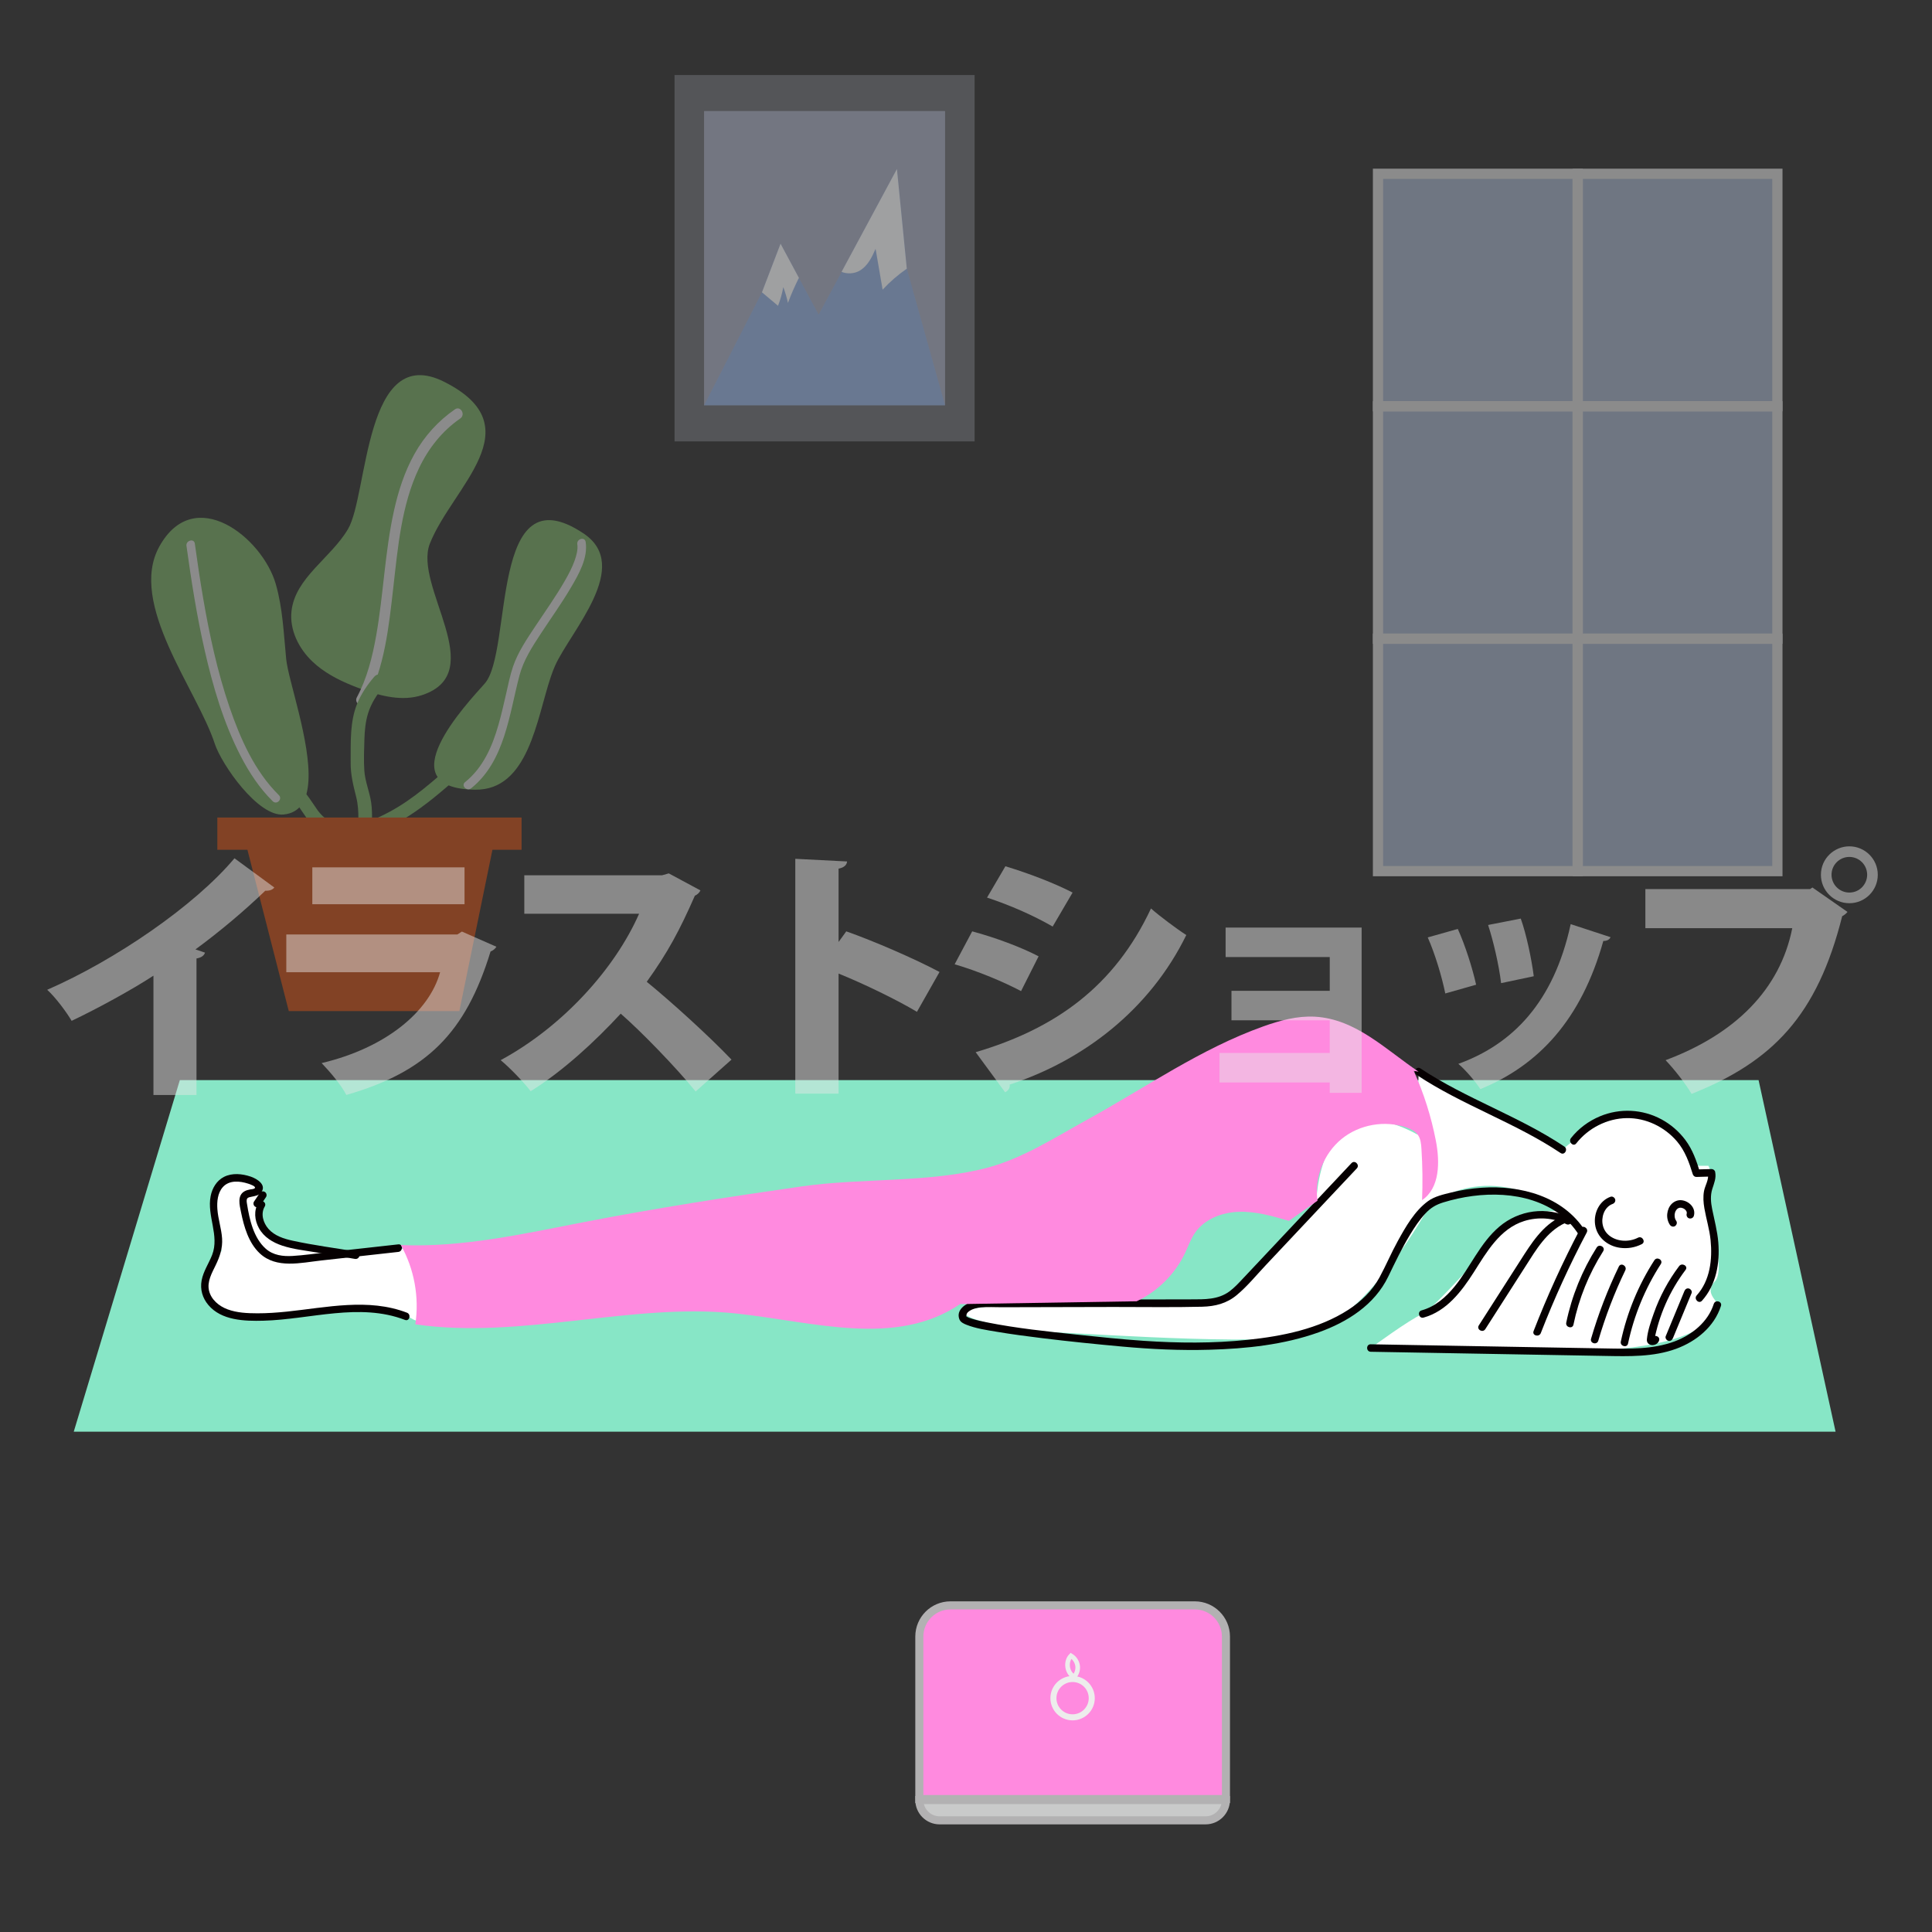 <?xml version="1.0" encoding="utf-8"?>
<!-- Generator: Adobe Illustrator 24.2.1, SVG Export Plug-In . SVG Version: 6.00 Build 0)  -->
<svg version="1.1" xmlns="http://www.w3.org/2000/svg" xmlns:xlink="http://www.w3.org/1999/xlink" x="0px" y="0px"
	 viewBox="0 0 640 640" style="enable-background:new 0 0 640 640;" xml:space="preserve">
<rect x="0" y="0" width="640" height="640" fill="#333333" stroke="none"/>
<style type="text/css">
	.st0{opacity:0.2;fill:#DBDFED;}
	.st1{opacity:0.2;fill:#FFFFFF;}
	.st2{opacity:0.3;}
	.st3{opacity:0.2;fill:#4D5FFF;}
	.st4{opacity:0.55;fill:#3284F4;}
	.st5{fill:#FFFFFF;}
	.st6{opacity:0.43;}
	.st7{fill:#88C471;}
	.st8{fill:#E95513;}
	.st9{fill:#BFCFEA;}
	.st10{fill:none;stroke:#FFFFFF;stroke-width:3.387;stroke-miterlimit:10;}
	.st11{fill:#FF8ADF;stroke:#B2B1B2;stroke-width:2.673;stroke-miterlimit:10;}
	.st12{fill:none;stroke:#EDEDEC;stroke-width:2.005;stroke-miterlimit:10;}
	.st13{fill:#C9CACA;stroke:#B2B1B2;stroke-width:2.673;stroke-miterlimit:10;}
	.st14{fill:none;stroke:#EDEDEC;stroke-width:1.531;stroke-miterlimit:10;}
	.st15{fill:#87E6C6;}
	.st16{fill:#060001;}
	.st17{fill:#FF8ADF;}
	.st18{opacity:0.48;}
	.st19{fill:#E6E6E5;}
</style>
<g id="レイヤー_2">
	<g>
		<rect x="223.45" y="24.85" class="st0" width="99.4" height="121.37"/>
		<rect x="233.23" y="36.79" class="st1" width="79.83" height="97.48"/>
		<g class="st2">
			<rect x="233.23" y="36.79" class="st3" width="79.83" height="97.48"/>
			<g>
				<polygon class="st4" points="313.07,134.27 233.23,134.27 252.4,96.83 258.56,80.73 264.67,92.09 271.19,104.2 278.81,90.06 
					297.14,55.98 300.41,89.01 				"/>
				<path class="st5" d="M300.39,89.01c-2.93,2.02-5.65,4.38-8.01,6.95c-0.79-4.5-1.54-9-2.33-13.54c-1.21,2.78-2.63,5.77-5.44,7.34
					c-1.69,0.94-4.05,1.03-5.83,0.3l18.34-34.08L300.39,89.01z"/>
			</g>
			<path class="st5" d="M264.67,92.09l-0.15,0.21c-1.3,2.6-2.48,5.29-3.5,8.04c-0.39-1.78-0.91-3.53-1.54-5.23
				c-0.39,2.11-0.97,4.2-1.75,6.19c-1.78-1.48-3.53-2.96-5.32-4.47l6.16-16.1L264.67,92.09z"/>
		</g>
	</g>
	<g class="st6">
		<g>
			<g>
				<path class="st7" d="M116.59,227.06c-4.76-1.94-9.35-4.36-13.06-7.88c-4.55-4.3-7.66-10.51-6.97-16.73
					c1.23-11.12,13.08-17.58,18.74-27.23c6.68-11.39,5.35-62.12,31.91-48.71c29.71,15,2.6,34.79-4.81,53.56
					c-5.56,14.17,20.04,42.7-2.57,50.19c-6.49,2.15-13.6,0.36-20.03-1.98C118.73,227.9,117.65,227.5,116.59,227.06z"/>
			</g>
			<g>
				<g>
					<path class="st5" d="M150.71,135.59c-5.59,3.86-10.16,8.93-13.46,14.87c-3.25,5.83-5.31,12.26-6.75,18.76
						c-3.02,13.64-3.46,27.68-5.9,41.42c-1.25,7.01-3.01,14.06-6.39,20.37c-1.06,1.98,1.96,3.75,3.02,1.77
						c6.24-11.68,7.59-25.33,9.07-38.27c1.51-13.23,2.69-27.19,8.48-39.38c3.13-6.59,7.67-12.35,13.7-16.51
						C154.31,137.34,152.57,134.31,150.71,135.59L150.71,135.59z"/>
				</g>
			</g>
		</g>
		<g>
			<g>
				<path class="st7" d="M102.17,258.72c0.77-12.93-6.68-33.36-7.37-40.45c-0.82-8.33-1.13-16.78-3.45-24.82
					c-4.44-15.38-26.99-33.37-38.58-12.39c-10.46,18.93,12.56,47.48,18.37,65.3c2.24,6.85,14.33,24.27,22.81,23.46
					C99.6,269.27,101.81,264.84,102.17,258.72z"/>
			</g>
			<g>
				<g>
					<path class="st5" d="M61.77,180.83c1.6,11.54,3.4,23.06,5.99,34.42c2.74,12.06,6.27,24.16,11.96,35.19
						c2.81,5.45,6.24,10.67,10.63,14.99c1.32,1.3,3.35-0.73,2.03-2.03c-7.99-7.87-12.76-18.66-16.34-29.12
						c-4.01-11.71-6.63-23.87-8.73-36.05c-1.04-6.03-1.93-12.09-2.77-18.16C64.29,178.25,61.52,179.02,61.77,180.83L61.77,180.83z"
						/>
				</g>
			</g>
		</g>
		<g>
			<g>
				<path class="st7" d="M182.43,224.3c0.45-1.33,0.91-2.57,1.41-3.7c5.11-11.48,25.69-33.01,9.51-43.86
					c-31.44-21.08-23.36,39.08-32.8,49.71c-5.93,6.68-32.54,34.78-3.15,35.15C175.06,261.82,177.76,238.2,182.43,224.3z"/>
			</g>
			<g>
				<g>
					<path class="st5" d="M156.09,261.12c11.16-8.96,12.58-24.44,15.99-37.35c1.33-5.05,4.19-9.46,7.03-13.8
						c3.37-5.14,6.97-10.14,10.08-15.44c2.57-4.37,5.63-9.73,4.82-15c-0.28-1.82-3.05-1.05-2.77,0.76c0.26,1.71-0.28,3.69-0.87,5.36
						c-0.84,2.37-2.03,4.61-3.28,6.78c-2.95,5.14-6.4,9.97-9.67,14.9c-2.83,4.26-5.85,8.67-7.5,13.55c-1,2.96-1.6,6.08-2.3,9.12
						c-0.78,3.38-1.54,6.76-2.5,10.1c-2.05,7.19-5.1,14.2-11.06,18.99C152.62,260.25,154.66,262.27,156.09,261.12L156.09,261.12z"/>
				</g>
			</g>
		</g>
		<g>
			<g>
				<path class="st7" d="M123.99,224.17c-2.38,2.77-4.4,5.75-5.76,9.15c-1.14,2.87-1.65,5.93-1.88,9c-0.26,3.44-0.16,6.9-0.19,10.35
					c-0.04,3.99,0.9,7.58,1.85,11.42c1.17,4.7,0.53,9.38,0.55,14.16c0.01,2.89,4.49,2.89,4.49,0c-0.01-4.15,0.5-8.29-0.1-12.43
					c-0.52-3.56-2.02-6.94-2.26-10.54c-0.23-3.46-0.08-7.03,0.03-10.5c0.09-2.82,0.35-5.62,1.17-8.34c1.03-3.41,2.97-6.43,5.28-9.11
					C129.03,225.16,125.87,221.98,123.99,224.17L123.99,224.17z"/>
			</g>
		</g>
		<g>
			<g>
				<path class="st7" d="M97.73,265.53c0.13,0.16,0.26,0.31,0.39,0.47c0.26,0.32-0.06-0.09,0.08,0.11c0.22,0.3,0.44,0.6,0.66,0.91
					c0.39,0.56,0.77,1.12,1.14,1.68c0.88,1.31,1.77,2.61,2.8,3.8c1,1.17,2.18,2.13,3.51,2.91c0.59,0.34,1.2,0.66,1.79,1
					c0.29,0.17,0.57,0.34,0.85,0.52c0.17,0.11,0.34,0.23,0.5,0.35c-0.31-0.23,0.13,0.12,0.2,0.18c0.89,0.76,2.31,0.94,3.17,0
					c0.77-0.84,0.95-2.36,0-3.17c-1.18-1.01-2.48-1.76-3.83-2.51c-0.31-0.17-0.62-0.35-0.92-0.54c-0.14-0.09-0.28-0.18-0.41-0.27
					c-0.04-0.03-0.53-0.42-0.19-0.12c-0.55-0.46-1.04-0.97-1.51-1.51c-0.11-0.13-0.22-0.26-0.32-0.39c-0.03-0.04-0.36-0.46-0.2-0.25
					c0.16,0.21-0.16-0.22-0.19-0.26c-0.12-0.16-0.24-0.33-0.35-0.49c-0.41-0.58-0.81-1.17-1.2-1.76c-0.88-1.32-1.79-2.61-2.8-3.83
					c-0.76-0.9-2.4-0.84-3.17,0C96.85,263.32,96.93,264.56,97.73,265.53L97.73,265.53z"/>
			</g>
		</g>
		<g>
			<g>
				<path class="st7" d="M150.24,252.81c-6.59,5.8-13.22,11.79-20.99,16c-2.7,1.46-5.49,2.78-8.4,3.76
					c-1.39,0.47-2.89,0.92-4.31,1.12c-0.72,0.1-1.46,0.13-2.19,0.08c-0.3-0.02-0.18,0.02-0.62-0.1c-0.09-0.02-0.86-0.31-0.53-0.16
					c0.15,1.17,0.3,2.35,0.45,3.52c0.52-0.66,1.05-1.31,1.57-1.97c0.75-0.95,0.92-2.25,0-3.17c-0.78-0.78-2.41-0.95-3.17,0
					c-0.52,0.66-1.05,1.31-1.57,1.97c-0.81,1.02-0.98,2.85,0.45,3.52c5.02,2.37,11.3-0.34,15.96-2.43
					c5.98-2.67,11.35-6.32,16.46-10.4c3.44-2.75,6.75-5.68,10.06-8.59C155.58,254.07,152.4,250.91,150.24,252.81L150.24,252.81z"/>
			</g>
		</g>
		<polygon class="st8" points="172.78,270.81 71.99,270.81 71.99,281.5 81.96,281.5 95.66,334.94 152.17,334.94 163.13,281.5 
			172.78,281.5 		"/>
	</g>
	<g class="st6">
		<rect x="456.48" y="56.52" class="st9" width="132.3" height="231.01"/>
		<g>
			<rect x="456.48" y="57.57" class="st10" width="66.15" height="77"/>
			<rect x="522.63" y="57.57" class="st10" width="66.15" height="77"/>
			<rect x="456.48" y="134.58" class="st10" width="66.15" height="77"/>
			<rect x="522.63" y="134.58" class="st10" width="66.15" height="77"/>
			<rect x="456.48" y="211.58" class="st10" width="66.15" height="77"/>
			<rect x="522.63" y="211.58" class="st10" width="66.15" height="77"/>
		</g>
	</g>
	<g>
		<g>
			<path class="st11" d="M406.09,595.95H304.54v-53.82c0-5.7,4.62-10.33,10.33-10.33h80.91c5.7,0,10.33,4.62,10.33,10.33V595.95z"/>
			<circle class="st12" cx="355.31" cy="562.54" r="6.35"/>
			<path class="st13" d="M399.37,603.01h-88.11c-3.71,0-6.72-3.01-6.72-6.72v0h101.56v0C406.09,600,403.08,603.01,399.37,603.01z"/>
		</g>
		<path class="st14" d="M355.57,555.33c-2.21-1.42-2.62-4.95-0.79-6.84c1.31,0.78,2.19,2.26,2.23,3.79
			c0.04,1.53-0.74,3.06-2.01,3.91"/>
	</g>
	<g>
		<polygon class="st15" points="608.06,474.27 24.43,474.27 59.57,357.8 582.55,357.8 		"/>
		<g>
			<path class="st5" d="M133.45,413.68c0,0-19.56,1.76-21.1,1.54c-1.54-0.22-23.95-2.86-25.71-9.67
				c-1.76-6.81-0.44-13.84-0.44-13.84s-9.89-3.3-12.09-1.32c-2.2,1.98-3.74,15.16-1.54,21.32c2.2,6.15,0,1.1,0,1.1
				s-12.09,21.1,6.37,23.51s27.69-1.98,28.35-2.2s24.39-0.66,27.69,1.76c3.3,2.42,4.61,1.76,4.61,1.76S141.58,419.61,133.45,413.68z
				"/>
			<path class="st5" d="M469.92,355l47.67,25.88c0,0,29.93-28.57,42.43,5.3h5.91c0,0,1.57,3.03,0.76,5.41s-1.27,5.84-1.05,7.23
				c0.21,1.39,6.26,21.79,2.46,25.64c-3.8,3.85,1.21,6.64,0.8,7.81c-0.41,1.18,0,16.32-57.41,15.3s-57.41-1.02-57.41-1.02
				s12.98-9.56,17.16-11.29c4.19-1.73,28.09-30.07,31.18-31.16c3.09-1.09,3.94-2.46,9.29-2.79c5.35-0.33,5.35-0.33,5.35-0.33
				s-21.44-16.8-43.2-2.17c0,0-22.24,41.56-44.18,44.14s-79.88-2.01-83.95-1.69c-4.07,0.32-56.5-8.56,0-9.27s59.62-1.64,59.62-1.64
				l30.62-30.78c0,0,0.08-42.1,33.66-23.69L469.92,355z"/>
			<g>
				<g>
					<path class="st16" d="M131.95,412.21c-7.86,0.87-15.71,1.75-23.57,2.62c-3.8,0.42-7.62,0.99-11.44,1.22
						c-3.2,0.19-6.43-0.2-8.91-2.4c-4.02-3.56-5.39-9.67-6.19-14.75c-0.09-0.55-0.3-1.44,0.1-1.93c0.31-0.37,0.98-0.44,1.42-0.54
						c1.12-0.24,2.32-0.4,3.09-1.34c2.07-2.57-1.35-4.64-3.42-5.33c-2.82-0.94-6.08-1.29-8.82,0.09c-2.45,1.24-3.92,3.74-4.43,6.37
						c-1.29,6.58,2.98,13.06,0.49,19.49c-1.1,2.83-2.92,5.42-3.48,8.45c-0.55,2.98,0.28,5.83,2.23,8.14
						c4.34,5.16,12.02,5.36,18.22,5.2c15.51-0.4,31.8-6.07,46.92-0.26c1.49,0.57,2.13-1.82,0.66-2.39
						c-12.82-4.93-26.64-1.72-39.81-0.36c-3.24,0.33-6.5,0.57-9.76,0.56c-3.31-0.01-6.75-0.15-9.88-1.32
						c-2.8-1.04-5.45-3.21-6.14-6.24c-0.67-2.96,0.96-5.78,2.2-8.35c1.39-2.85,2.35-5.66,2.14-8.89c-0.22-3.28-1.33-6.43-1.56-9.7
						c-0.18-2.47,0.07-5.34,1.78-7.28c2.13-2.41,5.62-2.07,8.39-1.18c0.45,0.14,2.97,0.95,2.13,1.59c-0.33,0.25-1.07,0.26-1.46,0.34
						c-0.6,0.13-1.21,0.26-1.76,0.56c-2.63,1.39-1.72,4.66-1.24,7c0.98,4.83,2.5,10.14,6.21,13.62c5.52,5.17,13.64,3.09,20.38,2.35
						c8.51-0.95,17.02-1.89,25.54-2.84C133.52,414.52,133.53,412.04,131.95,412.21L131.95,412.21z"/>
				</g>
			</g>
			<g>
				<g>
					<path class="st16" d="M563.81,430.88c4.72-5.27,5.96-12.45,5.4-19.32c-0.31-3.77-1.29-7.33-2.03-11.02
						c-0.45-2.22-0.65-4.47,0.03-6.66c0.61-1.94,1.38-3.63,0.95-5.71c-0.11-0.52-0.68-0.92-1.19-0.91
						c-1.67,0.05-3.35,0.09-5.02,0.14c0.4,0.3,0.8,0.61,1.19,0.91c-1.14-3.76-2.47-7.52-4.85-10.69c-2.1-2.79-4.78-5.13-7.85-6.79
						c-6.31-3.43-13.81-3.81-20.44-1.04c-3.75,1.57-7.08,4.03-9.6,7.23c-0.98,1.24,0.76,3,1.75,1.75c4.02-5.1,10.23-8.29,16.75-8.38
						c6.36-0.09,12.52,2.9,16.63,7.72c2.66,3.13,4.04,6.99,5.22,10.86c0.16,0.51,0.64,0.92,1.19,0.91c1.67-0.05,3.35-0.09,5.02-0.14
						c-0.4-0.3-0.8-0.61-1.19-0.91c0.39,1.92-0.94,3.86-1.29,5.71c-0.35,1.91-0.21,3.83,0.12,5.73c0.61,3.53,1.69,6.94,2.05,10.52
						c0.64,6.41-0.14,13.36-4.6,18.33C561,430.31,562.75,432.07,563.81,430.88L563.81,430.88z"/>
				</g>
			</g>
			<g>
				<g>
					<path class="st16" d="M533.52,396.44c-3.69,1.32-5.61,5.32-5.14,9.1c0.54,4.3,4.1,7.23,8.28,7.81c2.48,0.34,4.97-0.08,7.2-1.21
						c1.42-0.72,0.17-2.86-1.25-2.14c-2.88,1.47-6.69,1.39-9.34-0.57c-2.4-1.77-3.03-4.87-2.02-7.55c0.51-1.35,1.55-2.56,2.93-3.05
						c0.63-0.23,1.05-0.84,0.87-1.52C534.88,396.69,534.15,396.21,533.52,396.44L533.52,396.44z"/>
				</g>
			</g>
			<g>
				<g>
					<path class="st16" d="M567.71,431.94c-1.92,6-7.23,10.27-12.99,12.42c-7.24,2.7-15.15,2.47-22.76,2.33
						c-16.64-0.29-33.28-0.59-49.92-0.88c-9.32-0.17-18.64-0.33-27.96-0.5c-1.6-0.03-1.6,2.45,0,2.48
						c17.22,0.31,34.45,0.61,51.67,0.92c8.65,0.15,17.31,0.31,25.96,0.46c7.83,0.14,16.02,0.38,23.49-2.35
						c6.67-2.44,12.67-7.27,14.89-14.21C570.58,431.08,568.19,430.42,567.71,431.94L567.71,431.94z"/>
				</g>
			</g>
			<g>
				<g>
					<path class="st16" d="M520.1,403.37c-7.74-3.82-16.91-2.57-23.45,2.99c-6.4,5.44-9.59,13.47-14.83,19.86
						c-2.9,3.53-6.41,6.62-10.9,7.86c-1.54,0.42-0.88,2.81,0.66,2.39c7.61-2.1,12.59-8.68,16.64-15.03
						c4.24-6.66,8.64-14.43,16.67-16.95c4.59-1.44,9.65-1.1,13.97,1.03C520.28,406.21,521.53,404.07,520.1,403.37L520.1,403.37z"/>
				</g>
			</g>
			<g>
				<g>
					<path class="st16" d="M517.12,403.03c-6.18,2.9-9.89,8.92-13.44,14.46c-4.6,7.19-9.2,14.38-13.8,21.56
						c-0.86,1.35,1.28,2.59,2.14,1.25c4.42-6.91,8.84-13.82,13.27-20.73c3.49-5.46,6.99-11.54,13.09-14.4
						C519.82,404.49,518.56,402.35,517.12,403.03L517.12,403.03z"/>
				</g>
			</g>
			<g>
				<g>
					<path class="st16" d="M523.49,407.01c-5.8,11-10.96,22.33-15.47,33.93c-0.58,1.49,1.82,2.13,2.39,0.66
						c4.43-11.39,9.51-22.52,15.22-33.33C526.37,406.86,524.23,405.6,523.49,407.01L523.49,407.01z"/>
				</g>
			</g>
			<g>
				<g>
					<path class="st16" d="M528.93,413.24c-4.83,7.62-8.26,16.07-10.09,24.9c-0.32,1.56,2.07,2.22,2.39,0.66
						c1.79-8.64,5.11-16.86,9.84-24.31C531.93,413.14,529.78,411.9,528.93,413.24L528.93,413.24z"/>
				</g>
			</g>
			<g>
				<g>
					<path class="st16" d="M536.26,419.56c-3.72,7.7-6.8,15.7-9.2,23.91c-0.45,1.53,1.94,2.19,2.39,0.66
						c2.34-8.01,5.32-15.81,8.95-23.32C539.09,419.38,536.95,418.12,536.26,419.56L536.26,419.56z"/>
				</g>
			</g>
			<g>
				<g>
					<path class="st16" d="M548.03,417.48c-5.3,8.21-9.07,17.36-11.11,26.92c-0.33,1.56,2.06,2.22,2.39,0.66
						c1.99-9.37,5.66-18.28,10.86-26.33C551.03,417.39,548.89,416.14,548.03,417.48L548.03,417.48z"/>
				</g>
			</g>
			<g>
				<g>
					<path class="st16" d="M556.23,419.42c-3.59,4.76-6.42,10.04-8.4,15.66c-0.95,2.7-2,5.69-2.28,8.55
						c-0.24,2.47,3.38,2.56,4.04,0.44c0.47-1.53-1.92-2.18-2.39-0.66c0.21-0.03,0.41-0.05,0.62-0.08c0.04,0.32,0.08,0.64,0.12,0.95
						c1.61-8.59,5.17-16.65,10.43-23.62C559.33,419.4,557.18,418.16,556.23,419.42L556.23,419.42z"/>
				</g>
			</g>
			<g>
				<g>
					<path class="st16" d="M554.18,443.29c2.06-4.98,4.12-9.95,6.18-14.93c0.26-0.62-0.28-1.36-0.87-1.52
						c-0.71-0.2-1.27,0.24-1.52,0.87c-2.06,4.98-4.12,9.95-6.18,14.93c-0.26,0.62,0.28,1.36,0.87,1.52
						C553.36,444.35,553.92,443.91,554.18,443.29L554.18,443.29z"/>
				</g>
			</g>
			<g>
				<g>
					<path class="st16" d="M555.3,404.48c-0.11-0.17-0.2-0.34-0.3-0.52c-0.1-0.18,0.03,0.06,0.03,0.09
						c-0.01-0.04-0.04-0.1-0.05-0.14c-0.04-0.12-0.08-0.24-0.12-0.36c-0.03-0.1-0.05-0.19-0.07-0.29c-0.01-0.05-0.02-0.1-0.03-0.15
						c-0.02-0.11,0.03-0.14,0.01,0.11c0.02-0.2-0.04-0.43-0.03-0.64c0-0.1,0.01-0.2,0.01-0.3c0-0.05,0.01-0.1,0.01-0.15
						c0.01-0.16-0.05,0.27-0.01,0.11c0.05-0.21,0.08-0.41,0.14-0.62c0.03-0.09,0.06-0.19,0.1-0.28c0.07-0.2-0.02,0.08-0.04,0.09
						c0.02-0.02,0.05-0.1,0.06-0.13c0.04-0.09,0.09-0.17,0.14-0.26c0.05-0.08,0.18-0.21,0.2-0.3c0,0.02-0.2,0.23-0.06,0.08
						c0.03-0.04,0.06-0.07,0.09-0.11c0.06-0.07,0.13-0.14,0.2-0.21c0.04-0.03,0.07-0.06,0.11-0.1c0.1-0.09,0.08,0.01-0.08,0.06
						c0.09-0.03,0.2-0.14,0.28-0.18c0.08-0.04,0.15-0.08,0.23-0.12c0.19-0.1-0.07,0.04-0.09,0.04c0.02,0,0.11-0.04,0.14-0.05
						c0.09-0.03,0.19-0.05,0.28-0.07c0.2-0.05-0.09,0.02-0.11,0.01c0.06,0.01,0.16-0.01,0.22-0.02c0.1,0,0.2,0,0.29,0
						c0.04,0,0.11,0.02,0.15,0.01c-0.02,0.01-0.31-0.06-0.11-0.01c0.21,0.05,0.41,0.1,0.61,0.17c0.28,0.1-0.22-0.12,0.05,0.02
						c0.09,0.05,0.18,0.09,0.26,0.14c0.09,0.05,0.17,0.11,0.25,0.16c0.04,0.03,0.18,0.11,0.02,0.01c-0.17-0.1,0.01,0.01,0.04,0.04
						c0.09,0.08,0.18,0.17,0.26,0.26c0.03,0.04,0.06,0.07,0.1,0.11c0.14,0.16-0.11-0.18-0.04-0.05c0.05,0.09,0.12,0.18,0.17,0.27
						c0.02,0.04,0.04,0.08,0.07,0.12c0.12,0.22-0.09-0.27-0.01-0.04c0.03,0.1,0.07,0.2,0.09,0.3c0.01,0.05,0.02,0.09,0.03,0.14
						c0.04,0.15-0.02-0.3-0.02-0.09c0,0.09-0.03,0.27,0,0.35c-0.01-0.02,0.06-0.32,0.01-0.11c-0.02,0.07-0.03,0.14-0.05,0.22
						c-0.17,0.62,0.21,1.38,0.87,1.52c0.65,0.15,1.34-0.2,1.52-0.87c0.72-2.61-1.61-4.89-4.07-5.15c-1.22-0.13-2.42,0.36-3.28,1.21
						c-0.88,0.88-1.33,2.05-1.47,3.27c-0.14,1.25,0.16,2.6,0.86,3.65c0.36,0.54,1.11,0.82,1.7,0.44
						C555.39,405.83,555.68,405.06,555.3,404.48L555.3,404.48z"/>
				</g>
			</g>
			<g>
				<g>
					<path class="st16" d="M447.7,385.3c-6.82,7.25-13.64,14.5-20.46,21.75c-3.41,3.63-6.82,7.25-10.23,10.88
						c-1.71,1.81-3.41,3.63-5.12,5.44c-1.47,1.56-2.93,3.18-4.66,4.45c-3.75,2.75-8.24,2.6-12.68,2.61
						c-4.98,0.01-9.96,0.02-14.94,0.03c-9.96,0.02-19.91,0.05-29.87,0.07c-4.98,0.01-9.96,0.02-14.94,0.03
						c-2.49,0.01-4.98,0.01-7.47,0.02c-1.76,0-3.48,0.04-5.18,0.57c-2.43,0.76-5.46,2.85-4.36,5.83c0.38,1.02,1.4,1.48,2.35,1.86
						c3.14,1.25,6.64,1.75,9.96,2.31c5.04,0.85,10.12,1.52,15.2,2.14c8.81,1.08,17.64,1.98,26.47,2.78
						c9.6,0.87,19.23,1.33,28.87,1.05c12.17-0.34,24.67-1.64,36.19-5.77c9.5-3.41,18.49-9.08,23.02-18.42
						c2.29-4.73,4.55-9.48,7.28-13.98c1.48-2.44,3.08-4.85,5.03-6.95c1.76-1.89,3.5-2.93,5.96-3.69
						c12.33-3.79,27.64-4.09,38.48,3.85c2.52,1.84,4.66,4.17,6.34,6.79c0.86,1.34,3,0.1,2.14-1.25
						c-7.32-11.41-21.35-15.13-34.22-14.25c-3.41,0.23-6.81,0.76-10.13,1.58c-2.6,0.64-5.47,1.26-7.67,2.86
						c-4.45,3.24-7.43,8.52-10.04,13.25c-2.17,3.94-3.91,8.08-6.05,12.03c-2.39,4.42-6.11,8-10.31,10.71
						c-9.8,6.34-21.89,8.75-33.33,9.95c-11.45,1.2-23.03,1.11-34.5,0.33c-7.41-0.5-14.8-1.28-22.18-2.06
						c-9.89-1.05-19.86-2.09-29.63-4.03c-1.63-0.32-3.27-0.67-4.86-1.16c-0.28-0.08-0.56-0.17-0.83-0.27
						c-0.12-0.04-0.24-0.09-0.37-0.14c-0.19-0.07-0.22-0.09-0.17-0.07c-0.19-0.09-0.38-0.19-0.56-0.29c-0.07-0.04-0.13-0.1-0.2-0.13
						c0.16,0.08,0.03,0.14,0.03,0c0-0.17-0.01,0.17,0.06,0.08c0.08-0.11-0.18,0.5,0.07,0.18c0.03-0.04-0.09-0.3-0.09-0.37
						c0.06-0.64,0.24-1,0.77-1.42c1.11-0.88,2.71-1.26,4.09-1.39c2.26-0.2,4.6-0.05,6.87-0.05c2.49-0.01,4.98-0.01,7.47-0.02
						c9.87-0.02,19.75-0.04,29.62-0.07c9.76-0.02,19.54,0.17,29.3-0.08c4.32-0.11,8.14-1.07,11.5-3.88
						c3.49-2.91,6.45-6.56,9.56-9.86c6.76-7.19,13.53-14.38,20.29-21.57c3.3-3.5,6.59-7.01,9.89-10.51
						C450.55,385.89,448.8,384.14,447.7,385.3L447.7,385.3z"/>
				</g>
			</g>
			<g>
				<g>
					<path class="st16" d="M518.21,379.81c-15.08-10.09-32.56-15.83-47.67-25.88c-1.33-0.89-2.57,1.26-1.25,2.14
						c15.11,10.05,32.59,15.79,47.67,25.88C518.29,382.84,519.53,380.69,518.21,379.81L518.21,379.81z"/>
				</g>
			</g>
			<g>
				<path class="st17" d="M376.54,431.06c6.98-3.27,12.75-9.04,16.04-16.01c1.06-2.25,1.88-4.64,3.3-6.69
					c3.19-4.6,9.03-6.79,14.63-6.94c5.6-0.15,11.08,1.43,16.46,3.01l9.46-6.67c-1.08-7.57,2.05-15.59,7.96-20.44
					c5.91-4.84,14.4-6.33,21.6-3.79c1.39,0.49,2.79,1.17,3.66,2.36c0.96,1.31,1.12,3.02,1.22,4.64c0.37,5.67,0.43,11.36,0.21,17.03
					c5.92-4.01,5.93-12.66,4.57-19.68c-1.54-7.96-4-15.74-7.33-23.13l1.61,0.26c-10.73-7.17-20.71-17.47-34.37-18.22
					c-5.83-0.32-11.59,1.26-17.09,3.22c-20.74,7.4-38.99,20.26-58.28,30.88c-10.65,5.86-21.23,12.77-33.1,15.93
					c-19.01,5.06-41.73,3.36-61.48,6.19c-24.15,3.45-48.27,7.19-72.22,11.84c-20.04,3.89-40.21,8.44-60.6,7.6
					c4.44,7.9,6.15,17.29,4.79,26.25c35.06,5.1,71.89-7.31,106.46-3.57c25.64,2.77,52.63,11.3,74-3.13"/>
			</g>
			<g>
				<g>
					<path class="st16" d="M85.56,398.42c-1.54,2.64-1.23,5.8,0.21,8.42c1.64,2.98,4.59,4.76,7.74,5.8c3.63,1.2,7.54,1.6,11.3,2.24
						c4.26,0.72,8.52,1.43,12.78,2.15c1.56,0.26,2.23-2.13,0.66-2.39c-7.08-1.19-14.28-2.11-21.3-3.64c-2.9-0.63-6-1.61-8.02-3.92
						c-1.75-2-2.65-4.99-1.24-7.4C88.51,398.29,86.37,397.04,85.56,398.42L85.56,398.42z"/>
				</g>
			</g>
			<g>
				<g>
					<path class="st16" d="M86.27,399.31c0.62-0.93,1.25-1.87,1.87-2.8c0.17-0.26,0.21-0.66,0.12-0.95c-0.08-0.29-0.3-0.6-0.57-0.74
						c-0.29-0.15-0.64-0.23-0.95-0.12c-0.32,0.1-0.55,0.29-0.74,0.57c-0.62,0.93-1.25,1.87-1.87,2.8c-0.17,0.26-0.21,0.66-0.12,0.95
						c0.08,0.29,0.3,0.6,0.57,0.74c0.29,0.15,0.64,0.23,0.95,0.12C85.85,399.78,86.09,399.59,86.27,399.31L86.27,399.31z"/>
				</g>
			</g>
		</g>
	</g>
</g>
<g id="レイヤー_1">
	<g class="st18">
		<path class="st19" d="M50.83,323.21c-7.13,4.66-18.57,10.91-27.1,14.96c-1.76-2.99-5.37-7.83-8.1-10.29
			c22.44-9.77,48.84-27.81,62.04-43.56l13.2,9.68c-0.53,0.7-1.5,1.14-2.99,1.06c-6.86,6.6-14.87,13.38-23.14,19.45l3.17,1.06
			c-0.26,0.88-1.14,1.67-2.82,1.94v45.23H50.83V323.21z"/>
		<path class="st19" d="M164.44,313.62c-0.35,0.62-1.06,1.23-1.94,1.58c-8.27,27.01-21.21,39.86-47.78,47.52
			c-1.5-3.08-5.54-7.83-8.18-10.56c21.21-5.02,35.64-16.98,39.25-30.1H94.84v-12.5h56.67l1.5-0.97L164.44,313.62z M153.88,299.54
			h-50.42v-12.23h50.42V299.54z"/>
		<path class="st19" d="M232.03,294.96c-0.35,0.79-1.06,1.41-1.85,1.76c-5.02,11.44-8.98,18.83-15.93,28.51
			c8.18,6.69,20.42,17.77,28.07,25.78l-11.88,10.56c-6.34-7.83-18.22-20.06-24.82-25.78c-8.54,9.24-19.1,19.01-29.83,25.69
			c-2.2-2.9-6.95-7.83-9.94-10.29c20.68-11.18,37.93-30.45,45.85-48.49h-38.02v-12.76h45.67l2.2-0.62L232.03,294.96z"/>
		<path class="st19" d="M303.75,335.18c-6.6-3.96-17.69-9.33-25.96-12.67v39.77h-14.34v-77.79l17.16,0.88
			c-0.09,1.06-0.88,2.02-2.82,2.38v24.29l2.55-3.52c9.42,3.34,22.44,8.98,30.89,13.46L303.75,335.18z"/>
		<path class="st19" d="M322.05,308.52c7.83,2.11,16.28,5.28,22,8.27l-5.81,11.53c-5.63-2.99-14.43-6.69-22-8.89L322.05,308.52z
			 M323.2,348.55c26.22-7.74,45.93-21.65,58.08-47.61c2.64,2.38,8.89,7.04,11.7,8.8c-12.06,24.64-33.97,41.53-58.52,49.54
			c0.18,0.88-0.26,1.94-1.5,2.55L323.2,348.55z M333.05,286.96c7.83,2.38,16.1,5.54,22.26,8.71l-6.6,11.26
			c-6.25-3.61-13.99-7.04-21.74-9.59L333.05,286.96z"/>
		<path class="st19" d="M451.06,307.28v54.73H440.5v-3.43h-36.52v-9.77h36.52v-10.82h-32.56v-9.77h32.56v-11.18H406v-9.77H451.06z"
			/>
		<path class="st19" d="M482.91,307.72c2.38,5.19,4.93,13.2,6.07,18.48l-10.21,2.9c-1.14-5.63-3.43-13.2-5.81-18.57L482.91,307.72z
			 M533.51,310.45c-0.26,0.7-1.14,1.32-2.38,1.23c-7.3,26.05-21.38,41.18-40.74,49.1c-1.41-2.2-4.84-6.33-7.3-8.36
			c17.78-6.42,31.59-20.24,37.22-46.29L533.51,310.45z M503.77,304.29c1.85,5.1,3.61,13.55,4.31,19.1l-10.82,2.29
			c-0.7-5.9-2.55-13.9-4.31-19.27L503.77,304.29z"/>
		<path class="st19" d="M545.04,294.52h54.56l0.79-0.53l11.62,8.1c-0.44,0.53-1.06,1.06-1.76,1.41
			c-8.27,32.91-22.97,48.13-49.89,58.87c-1.94-3.34-5.9-8.36-8.62-11.17c23.05-8.62,37.93-23.41,41.97-43.73h-48.66V294.52z
			 M612.62,280.36c5.19,0,9.42,4.22,9.42,9.42s-4.22,9.42-9.42,9.42c-5.19,0-9.42-4.22-9.42-9.42
			C603.21,284.4,607.61,280.36,612.62,280.36z M618.52,289.77c0-3.26-2.64-5.9-5.9-5.9c-3.26,0-5.9,2.64-5.9,5.9s2.64,5.9,5.9,5.9
			C616.06,295.67,618.52,292.85,618.52,289.77z"/>
	</g>
</g>
</svg>
